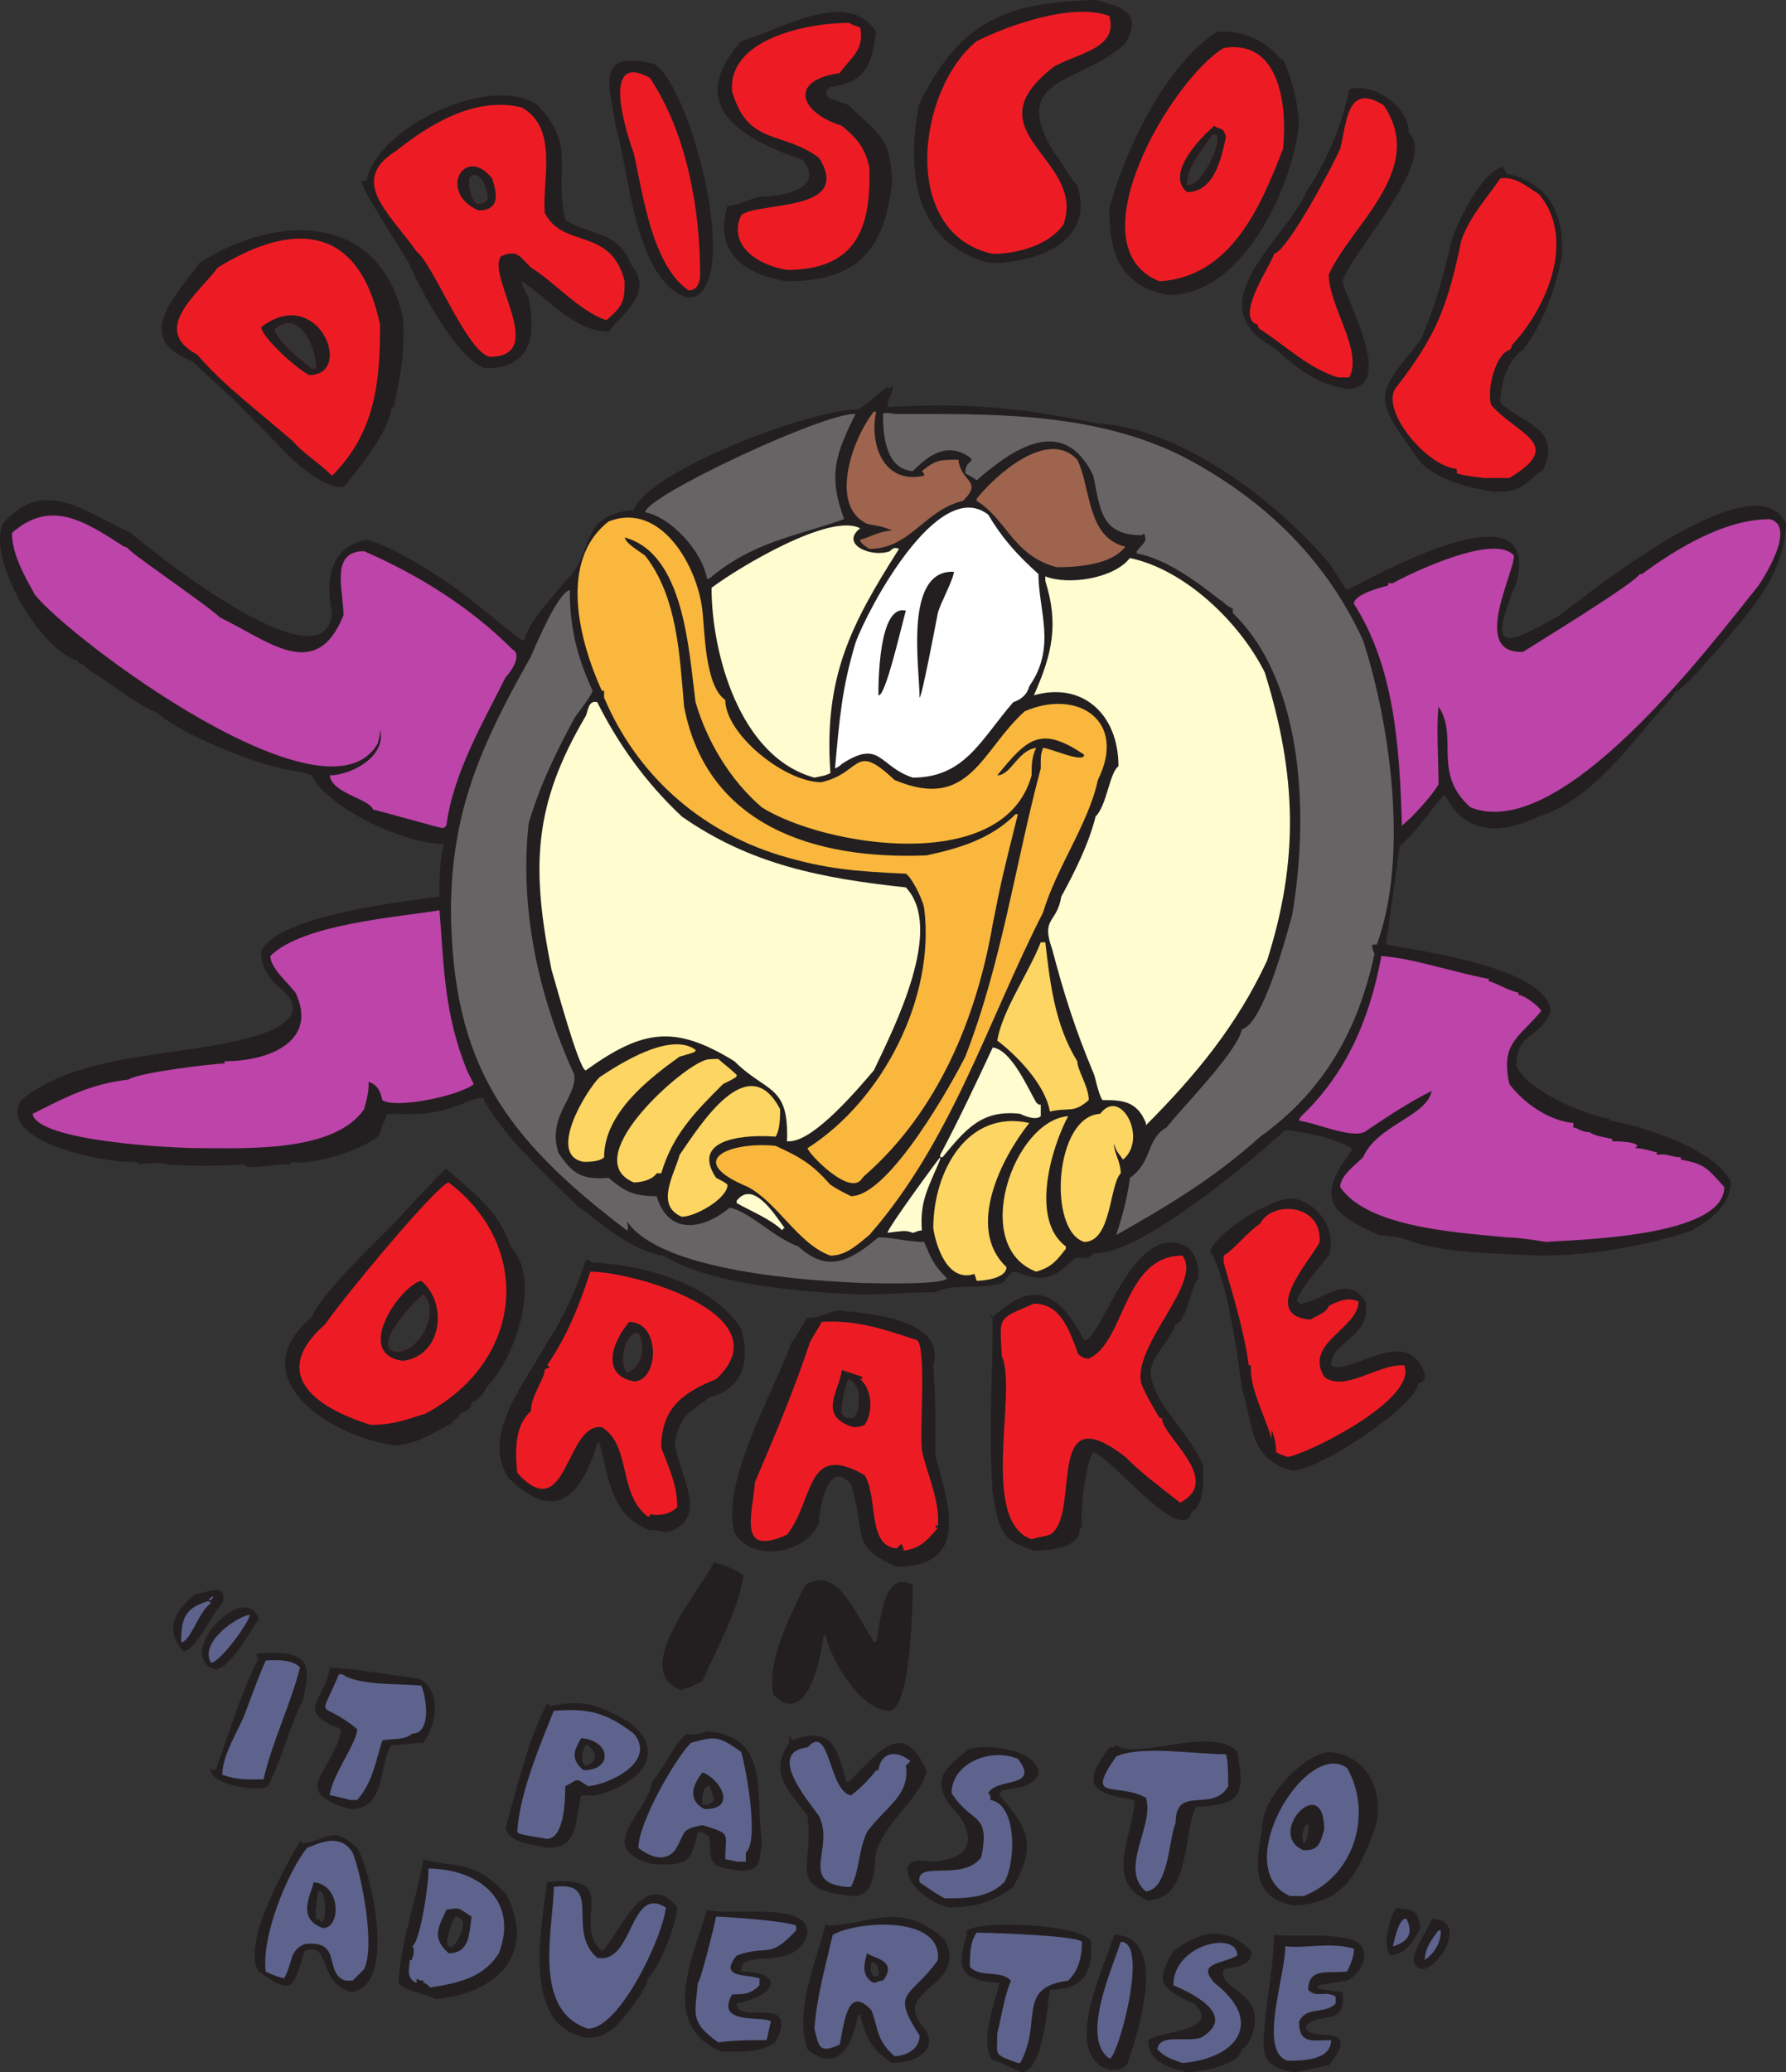 <svg xmlns="http://www.w3.org/2000/svg" width="585.936" height="679.5"><rect width="100%" height="100%" fill="#333333" stroke="none"/><path fill="#231f20" fill-rule="evenodd" d="M335.436 679.5c-1.5 0-9-4.5-9.75-3.75-4.5-6 .75-19.5 2.25-25.5-13.5-.75-14.25-5.25-10.5-16.5h-.75c1.5-4.5 39-3 41.25 3 .75 10.5-3 15.75-13.5 15.75-.75 5.25-2.25 26.25-9 27m54 0c-6.75-1.5-12.75-3.75-12.75-10.5 3.75-3 24.75-3 15-12-11.25-5.25-12.75-6.75-6.75-17.25 8.25-6 16.5-9 25.5 0 .75 5.25-6 5.25-9 6-2.25 7.5 15 6.75 9 22.5-.75 1.5-1.5 3-3 3.75-.75 5.25-13.5 7.5-18 7.5m34.5 0c-10.5-2.25-9.75-6-9-15.75s3-19.5 3-29.25c8.25.75 16.5-.75 25.5 1.5 6.75 2.25 4.5 10.5-1.5 13.5-10.5 1.5-15 2.25-1.5 3.75 1.5 12-8.25 6-12 11.25 0 6 19.5-2.25 7.5 12.75-4.5.75-9 2.25-12 2.25m-60-.75c-16.5-5.25-.75-35.25 1.5-44.25 18 0 8.25 31.5 4.5 42-1.5 2.25-3 2.25-6 2.25m-71.25-2.25c-6.75-4.5-8.25-7.5-10.5-15.75h-.75c-1.5 9.75-6.75 19.5-16.5 11.25-4.5-12.75 3-29.25 6-41.25l.75.75c15-.75 24-8.25 38.25 4.5 8.25 16.5-19.5 15.75-6 30 3.75 7.5-5.25 10.5-11.25 10.5m-6-28.5c1.5 0 1.5 0 1.5-.75 0-2.25-.75-3.75-2.25-3.75 0 .75-.75 3 .75 4.5"/><path fill="#5d638c" fill-rule="evenodd" d="M333.936 676.5c-8.25-3-6.75-2.25-6.75-9.75 1.5-6 2.25-12 4.5-17.25-3.75-3.75-9.75-.75-13.5-4.5 0-3.75 0-8.25 2.25-11.25 1.5 0 32.25.75 34.5 3 0 4.5-.75 9-4.5 12.75-17.25 2.25-8.25 13.5-15.75 27h-.75m54 0c-4.5-1.5-6-2.25-8.25-4.5.75-5.25 9-2.25 14.25-3.75 12.75-7.5-3.75-15-9-17.25 0-13.5 21-18 21-9.75-5.25 3-13.5 2.25-7.5 9 16.5 12.75 7.5 24.75-10.5 26.25m34.5-.75c-9.75-3-.75-27.75-.75-37.5 7.5.75 14.25-1.5 22.5.75 0 2.25-.75 4.5-2.25 7.5-6 .75-12.75-1.5-12.75 6 3 3 5.25 0 9 2.25V657c-3.75 3.75-9.75.75-12 6 0 7.5 4.5 6 10.5 6 0 6.75-9.75 6.75-14.25 6.75m-58.5-.75c-9.75-6.75 1.5-30.75 3.75-38.25 9.75 0-1.5 39.75-3.75 38.25m-70.5-.75c-6-5.25-5.25-9-7.5-15-8.25-9-9 5.25-10.5 11.25-6.75 3-6.75.75-8.25-5.25.75-10.5 3.75-21 6-30.75 7.5-4.5 36-6.75 34.5 8.25-9 12.75-15.75 9.75-6 24.75 0 4.5-4.5 6.75-8.25 6.75m-6.75-26.25c1.5 0 1.5 0 1.5-.75 0-2.25-.75-3.75-2.25-3.75 0 .75-.75 3 .75 4.5"/><path fill="#231f20" fill-rule="evenodd" d="M236.436 672.75c-20.25-9-9-30.75-4.5-46.5 7.5 2.25 33-3 33 7.5-3 13.5-22.5 4.5-21.75 12.75 13.5 0 12.75 7.5-1.5 10.5 0 7.5 21-3.75 12.75 12.75-6 3.75-12 3-18 3"/><path fill="#5d638c" fill-rule="evenodd" d="M235.686 669.75c-9.75-6.75-7.5-9.75-6.75-19.5.75 0 5.25-18 6-21.75 3 0 24 1.5 26.25 3v1.5c-9 9.75-9 4.5-19.5 8.25-6 7.5 3 6 7.5 7.5V651c-3 3-5.25 3-9 3-6 10.5 11.25 6.75 12.75 9-.75 2.25-.75 3.75-1.5 6-5.25 0-10.5 0-15.75.75"/><path fill="#231f20" fill-rule="evenodd" d="M192.936 668.25c-22.5-3-15-37.5-13.5-51 25.5-3 7.5 13.5 18 22.5 5.25-3.75 13.5-28.5 24.75-14.25 0 3.75-5.25 19.5-9.75 23.25 0 2.25-2.25 5.25-3.75 7.5-4.5 6-8.25 12-15.75 12"/><path fill="#5d638c" fill-rule="evenodd" d="M192.936 665.25c-18.75-6-11.25-33.75-11.25-46.5 16.5-2.25 3.75 14.25 14.25 23.25 12 2.25 10.5-24 22.5-16.5-.75 9-15 39.75-25.5 39.75"/><path fill="#231f20" fill-rule="evenodd" d="M142.686 655.5c-1.5-1.5-9.75-2.25-12-5.25.75-13.5 6-27.75 8.25-40.5 11.25 3 16.5 0 27 11.25 10.5 19.5-3 33-23.25 34.5m4.5-17.25h1.5c2.25-3 5.25-9 .75-9.75-.75.75-3.75 8.25-2.25 9.75m-32.25 15c-11.25-3.75-6-16.5-15-13.5-3.75 12-3.75 15-15 6.75-6-8.25 8.25-33.75 13.5-42.75.75 0 .75.75.75.75 9.75-1.5 9.75-6 18 1.5 4.5 7.5 13.5 45.75-2.25 47.25m-9.75-23.25c1.5 1.5 2.25-7.5 0-9.75h-.75c-.75 5.25-.75 5.25-.75 9 .75 0 1.5 0 1.5.75"/><path fill="#5d638c" fill-rule="evenodd" d="M141.186 651.75c-.75-.75-1.5-1.5-2.25-1.5v-.75c-.75 0-1.5 0-2.25-.75v1.5c-3.75-1.5-2.25-5.25-2.25-7.5h.75V642c.75-.75.75-3.75 0-3.75 3-1.5 6-24.75 5.25-25.5 15.75 0 30 9.75 23.25 27.75-5.25 8.25-13.5 9.75-22.5 11.25m6-13.5h1.5c2.25-3 5.25-9 .75-9.75-.75.75-3.75 8.25-2.25 9.75"/><path fill="#231f20" fill-rule="evenodd" d="M286.686 650.25c-4.5-2.25-3-6.75-2.25-9.75 1.5 1.5 10.5 2.25 5.25 9-.75 0-.75 0-3 .75m0-2.25c1.5 0 1.5 0 1.5-.75 0-2.25-.75-3.75-2.25-3.75 0 .75-.75 3 .75 4.5"/><path fill="#5d638c" fill-rule="evenodd" d="M113.436 649.5c-7.5-2.25-.75-13.5-13.5-12-5.25 2.25-3.75 6-6.75 11.25-3-.75-4.5-1.5-6-2.25-1.5-12 7.5-33 13.5-40.5 5.25-2.25 11.25-4.5 15 1.5 3 7.5 7.5 30.75 3.75 38.25l-3.75 3.75h-2.25m-8.25-19.5c1.5 1.5 2.25-7.5 0-9.75h-.75c-.75 5.25-.75 5.25-.75 9 .75 0 1.5 0 1.5.75"/><path fill="#231f20" fill-rule="evenodd" d="M466.686 645.75c-7.5-1.5 2.25-12.75 3-16.5 12 0 3 15.75-3 16.5"/><path fill="#5d638c" fill-rule="evenodd" d="M467.436 642.75c0-3.75 2.25-6.75 4.5-9.75h.75c0 4.5-2.25 7.5-5.25 9.75"/><path fill="#231f20" fill-rule="evenodd" d="M456.186 641.25c-3-3 0-14.25 2.25-15.75 2.25 1.5 6.75-1.5 7.5 6.75-2.25 4.5-4.5 8.25-9.75 9m-309-.75c-6-5.25-3-9-.75-14.25 4.5-.75 3.75-.75 8.25 2.25-.75 6-.75 12-7.5 12m0-2.25h1.5c2.25-3 5.25-9 .75-9.75-.75.75-3.75 8.25-2.25 9.75"/><path fill="#5d638c" fill-rule="evenodd" d="M456.936 638.25c.75-3 2.25-9.75 4.5-9 2.25 4.5.75 7.5-4.5 9"/><path fill="#231f20" fill-rule="evenodd" d="M105.936 632.25c-8.25-3-4.5-9.75-3-15 9 .75 9 15 3 15m-.75-2.25c1.5 1.5 2.25-7.5 0-9.75h-.75c-.75 5.25-.75 5.25-.75 9 .75 0 1.5 0 1.5.75m206.25-4.5c-12.75-3-20.25-18-6-15 15-.75 15-9.75 6-18.75-6-9-.75-12 6-18 6-2.25 24 0 23.25 8.25-3.75 5.25-7.5 3.75-12 5.25-.75.75-.75.75-.75 1.5 9.75 11.25 12 16.5 4.5 30-6.75 5.25-13.5 6.75-21 6.75m112.5-.75c-15-3-11.25-16.5-9.75-25.5l-.75-.75h.75c0-9 13.5-23.25 21.75-24 12.75.75 18.75 13.5 15 25.5-5.25 13.5-9.75 24.75-27 24.75m3.75-20.25c1.5-1.5 1.5-4.5 1.5-6h-.75c-.75 1.5-1.5 3-.75 6m-51 18.75c-15-6-4.5-22.5-4.5-33-15.75-2.25-16.5-6-8.25-17.25h1.5l.75-.75c6.75 5.25 31.5-6.75 39.75 2.25 2.25 13.5 2.25 17.25-13.5 18-4.5 8.25-1.5 30-15.75 30.75"/><path fill="#5d638c" fill-rule="evenodd" d="M309.936 622.5c-3-1.5-6-3.75-8.25-5.25-1.5-7.5 14.25 0 20.25-8.25 3-15-3-10.5-9.75-21 0-9.75 12.75-15 21.75-11.25 7.5 9.75-6.75 6-9.75 11.25.75.75.75.75.75 2.25 9 1.5 8.25 21 4.5 27-5.25 5.25-12.75 5.25-19.5 5.25"/><path fill="#231f20" fill-rule="evenodd" d="M279.936 621.75c-22.5-2.25-12.75-9-15-26.25-6.75-9-12.75-14.25-6-24v-2.25c.75.75.75.75.75 1.5 13.5-5.25 15 3 18 13.5h.75c9-8.25 17.25-21.75 25.5-3.75-1.5 9-13.5 16.5-16.5 27-.75 4.5 0 14.25-7.5 14.25"/><path fill="#5d638c" fill-rule="evenodd" d="M423.186 621.75c-20.25-9 5.25-51.75 18.75-42 8.25 14.25 3 35.25-14.25 42h-4.5m4.5-17.25c1.5-1.5 1.5-4.5 1.5-6h-.75c-.75 1.5-1.5 3-.75 6m-51.75 15.75c-9-7.5 3-21.75 0-30.75-9.75-5.25-20.25 1.5-9.75-13.5 8.25-3.75 25.5-.75 36-.75.75 1.5.75 8.25.75 10.5-5.25 9-17.25-.75-17.25 12-2.25 5.25-2.25 21.75-9.75 22.5m-98.25-1.5c-15.75-1.5-3.75-12.75-9-23.25-3.75-5.25-17.25-21-3.75-22.5 7.5-8.25 6.75 14.25 14.25 15.75 3-2.25 6-5.25 8.25-8.25h.75c.75-6 6-6.75 10.5-3l-1.5 1.5c1.5 9.75-6.75 13.5-12.75 21.75-3 6.75-2.25 12-5.25 18h-1.5"/><path fill="#231f20" fill-rule="evenodd" d="M243.186 613.5c-11.25-1.5-9.75-2.25-10.5-11.25-2.25-1.5-2.25-1.5-3.75-1.5-2.25 9.75-3 11.25-15 10.5-19.5-5.25-1.5-16.5 0-27 4.5-5.25 6-10.5 11.25-15.75 1.5.75 5.25 0 6.75-.75 21 1.5 15.75 21 18 36-.75 6 0 9.75-6.75 9.75m-12.75-21.75c2.25 0 2.25 0 3.75-1.5-.75-2.25-.75-3-1.5-4.5-.75 0-.75.75-1.5.75-.75 2.25-.75 2.25-.75 5.25"/><path fill="#5d638c" fill-rule="evenodd" d="M242.436 610.5c-1.5 0-3-.75-4.5-.75 0-9 2.25-8.25-7.5-11.25-7.5 1.5-5.25 2.25-9 8.25-3.75 4.5-9 1.5-12-.75 0-8.25 12-29.25 17.25-34.5 8.25-2.25 9-2.25 16.5 3 1.5 5.25 6 29.25 1.5 33v3h-2.25m-12-18.75c2.25 0 2.25 0 3.75-1.5-.75-2.25-.75-3-1.5-4.5-.75 0-.75.75-1.5.75-.75 2.25-.75 2.25-.75 5.25"/><path fill="#231f20" fill-rule="evenodd" d="M427.686 606.75c-12.75-5.25 6.75-26.25 6.75-6.75-1.5 5.25-2.25 6.75-6.75 6.75m0-2.25c1.5-1.5 1.5-4.5 1.5-6h-.75c-.75 1.5-1.5 3-.75 6m-248.25 1.5c-5.25-1.5-12.75-1.5-13.5-6.75 3.75-13.5 7.5-29.25 13.5-40.5.75 0 .75 0 .75.75 11.25-2.25 15.75-.75 26.25 5.25 13.5 10.5 2.25 21-11.25 24h-4.5c-2.25 9-.75 17.25-11.25 17.25m12.75-27c4.5-1.5 3-4.5.75-6.75h-.75c-.75 1.5-2.25 5.25 0 6.75"/><path fill="#5d638c" fill-rule="evenodd" d="M179.436 603c-9-1.5-9-1.5-9.75-2.25.75-12.75 7.5-28.5 12-39.75 10.5-.75 16.5 0 26.25 7.5 7.5 9-7.5 16.5-15 17.25-4.5-3-3-2.25-7.5 0 0 3 0 17.25-6 17.25m12.75-24c4.5-1.5 3-4.5.75-6.75h-.75c-.75 1.5-2.25 5.25 0 6.75"/><path fill="#231f20" fill-rule="evenodd" d="M231.186 593.25c-6-3-3.75-8.25-.75-12 5.25 1.5 12 12 .75 12m-.75-1.5c2.25 0 2.25 0 3.75-1.5-.75-2.25-.75-3-1.5-4.5-.75 0-.75.75-1.5.75-.75 2.25-.75 2.25-.75 5.25m-115.5 1.5c-21-6-5.25-12-3-26.25-15.75-6-5.25-9-3.75-20.25 9.75.75 18.75 2.25 29.25 3.75 7.5 3.75 6 14.25 1.5 21-3 0-6.75.75-10.5.75-4.5 6.75-1.5 21-13.5 21"/><path fill="#5d638c" fill-rule="evenodd" d="M114.936 590.25c-6-1.5-6-1.5-6.75-1.5.75-6.75 9-17.25 9-21.75-12.75-10.5-12.75-1.5-6-18 .75 0 1.5 0 2.25.75 6.75 3 16.5 2.25 24.75 3 1.5 3 3.75 15.75-3 15.75-2.25 2.25-6.75 1.5-9.75 2.25-2.25 6.75-3 13.5-8.25 19.5h-2.25"/><path fill="#231f20" fill-rule="evenodd" d="M84.186 586.5c-3 0-15.75-1.5-15-6.75.75.75.75.75 1.5.75 4.5-12 8.25-25.5 14.25-36.75-.75 0-.75-.75-.75-1.5 18-1.5 18 3.75 15 15.75-4.5 9-6.75 18.75-11.25 27.75-1.5.75-2.25.75-3.75.75"/><path fill="#5d638c" fill-rule="evenodd" d="M81.186 583.5c-3 0-6-.75-8.25-1.5 0-6.75 5.25-14.25 7.5-20.25 4.5-12 4.5-12 6.75-17.25 2.25 0 8.25-.75 11.25 2.25-3 12-9 24-12 36.75h-5.25"/><path fill="#231f20" fill-rule="evenodd" d="M191.436 580.5c-4.5-3.75-3-6.75-.75-10.5 9.75.75 10.5 10.5.75 10.5m.75-1.5c4.5-1.5 3-4.5.75-6.75h-.75c-.75 1.5-2.25 5.25 0 6.75m99-18c-9.75-.75-19.5-18.75-20.25-24.75h-.75c-.75 6.75-5.25 30.75-16.5 19.5-2.25-11.25 6-27 10.5-36 10.5-6.75 16.5 9.75 21.75 17.25 0 0 0 .75.75 1.5h.75c1.5-6.75 2.25-24 12-18.75 0 7.5-.75 42.75-8.25 41.25m-67.5-6.75c-18-6 7.5-34.5 10.5-42 2.25.75 7.5 2.25 9.75 4.5-2.25 12.75-8.25 22.5-13.5 34.5l-4.5 2.25c-.75 0-1.5 0-2.25.75m-153-6.75c-14.25-4.5 9.75-30 14.25-16.5-3 3.75-9 15.75-14.25 16.5"/><path fill="#5d638c" fill-rule="evenodd" d="M69.186 545.25c-3.75-6.75 8.25-15 12.75-15.75 0 2.25-9.75 15.75-12.75 15.75"/><path fill="#231f20" fill-rule="evenodd" d="M60.186 541.5c-6.75-7.5-2.25-13.5 3.75-18.75 3 0 11.25-4.5 9 3-3.75 3.75-8.25 15-12.75 15.75"/><path fill="#5d638c" fill-rule="evenodd" d="M59.436 538.5c0-8.25 1.5-11.25 9-13.5l.75.75c-3.75 2.25-6.75 12.75-9.75 12.75m9.75-13.5-.75-.75c.75 0 .75-.75 1.5-.75 0 .75-.75.75-.75 1.5"/><path fill="#231f20" fill-rule="evenodd" d="M294.186 513.75c-15.75-6.75-9.75-10.5-15-27-7.5-9-10.5 8.25-10.5 12.75-4.5 10.5-22.5 12.75-27.75 3-4.5-16.5 12.75-45.75 18.75-62.25 1.5-1.5 4.5-7.5 5.25-8.25 1.5.75 6.75-1.5 9.75-2.25 8.25.75 36 2.25 31.5 18 .75 9.75.75 19.5.75 30 4.5 15.75 11.25 36-12.75 36m-16.5-48.75h2.25c3-3.75 2.25-11.25-1.5-12.75-1.5 3.75-2.25 6.75-2.25 11.25l1.5 1.5m61.5 43.5c-11.25-3.75-11.25-6.75-13.5-18.75-1.5-19.5 0-38.25 0-57.75-.75 0-.75 0-.75-.75.75 0 .75.75.75.75 13.5-12.75 21.75-8.25 30 7.5 6 0 15.75-39.75 33.75-30.75 3 3 3.75 5.25 3.75 10.5-2.25 1.5-3.75 14.25-7.5 15-2.25 6-6.75 9-8.25 15 0 10.5 13.5 21 17.25 31.5 0 3.75.75 12.75-3.75 15-3 12-27-18.75-32.25-19.5-2.25 2.25-4.5 18.75-3.75 24.75h-.75c.75 6.75-10.5 7.5-15 7.5"/><path fill="#ed1c24" fill-rule="evenodd" d="M296.436 508.5c0-1.5-.75-2.25-.75-2.25l-1.5 1.5c-9.75-.75-6-16.5-10.5-24-19.5-11.25-16.5 8.25-25.5 19.5-16.5 7.5-11.25-6.75-10.5-17.25 6.75-15.75 12.75-30 18-45.75 1.5-3 3.75-6 3.75-6.75 11.25-.75 20.25 2.25 31.5 6 3 3 .75 27.75 1.5 36 1.5 7.5 6 16.5 5.25 24.75h-.75c0 .75 0 .75.75.75-3.75 4.5-6 6.75-11.25 7.5m-18.75-43.5h2.25c3-3.75 2.25-11.25-1.5-12.75-1.5 3.75-2.25 6.75-2.25 11.25l1.5 1.5m60.75 39.75c-17.25-6-4.5-48.75-9.75-60-.75-13.5-1.5-12 10.5-17.25 8.25 0 11.25 7.5 14.25 15.75 0 .75 1.5 2.25 3.75 2.25 12-5.25 11.25-33.75 30.75-33.75 6.75 9-16.5 29.25-13.5 42 1.5 3.75 3.75 7.5 6 11.25h.75c0 6 20.25 20.25 6 27.75-6.75-5.25-12.75-9.75-18-15-27-21-14.25 19.5-24.75 25.5-2.25.75-3.75.75-6 1.5"/><path fill="#231f20" fill-rule="evenodd" d="M218.436 502.5c-2.25-.75-3.75-.75-5.25-.75-12.75-4.5-13.5-17.25-16.5-28.5h-.75c-5.25 18-14.25 26.25-29.25 11.25-9-14.25 6-31.5 12.75-44.25 5.25-7.5 10.5-19.5 12.75-27h.75c.75 0 .75.75 1.5.75 16.5.75 39 6.75 48.75 21.75 3 10.5.75 19.5-10.5 22.5-6.75 5.25-9 5.25-11.25 14.25 0 9 12.75 26.25-3 30m-12.75-52.5c5.25-1.5 6-9 3.75-12.75-3.75-.75-6.75 8.25-3.75 12.75"/><path fill="#ed1c24" fill-rule="evenodd" d="M212.436 497.25c-9.75-7.5-5.25-23.25-15-29.25-12-1.5-11.25 33-27.75 15-.75-7.5-.75-15.75 4.5-20.25 0-5.25 4.5-10.5 4.5-13.5.75-.75 1.5-.75 1.5-.75s0-.75-.75-.75c6.75-9.75 10.5-19.5 14.25-30.75 14.25 0 63.75 14.25 41.25 35.25-11.25 4.5-18 9.75-18 22.5 2.25 6 5.25 12 5.25 19.5-2.25 2.25-6 3-9 2.25v.75h-.75m-6.75-47.25c5.25-1.5 6-9 3.75-12.75-3.75-.75-6.75 8.25-3.75 12.75"/><path fill="#231f20" fill-rule="evenodd" d="M423.936 482.25c-14.25-3.75-12.75-15-16.5-27-1.5-12-5.25-37.5-10.5-45 2.25-6 19.5-17.25 27-17.25 7.5.75 15 9.75 12 18.75-3 3.75-9.75 11.25-10.5 15 .75 0 .75 0 .75.75 6.75 0 15.75-10.5 21.75-.75 2.25 12-11.25 12.75-11.25 21 6 3.75 25.5-14.25 30.75 3 0 1.5 0 2.25-2.25 3 0 6.75-32.25 28.5-41.25 28.5"/><path fill="#ed1c24" fill-rule="evenodd" d="M422.436 477.75c-2.25-.75-2.25-.75-3.75-1.5 0-3-.75-5.25-1.5-7.5v3c-2.25-7.5-7.5-17.25-6.75-24h-.75c-1.5-11.25-5.25-23.25-8.25-33.75v-2.25c3.75-2.25 7.5-7.5 12-10.5 3.75-7.5 20.25-6.75 19.5 6-2.25 5.25-20.25 24-3 25.5 2.25-1.5 5.25-2.25 6-4.5 3-1.5 6-3 9.75-1.5 0 9-18 13.5-11.25 24.75 6.75 5.25 18-4.5 26.25-3.75 4.5 11.25-32.25 29.25-38.25 30"/><path fill="#231f20" fill-rule="evenodd" d="M129.936 474c-20.25-2.25-51.75-21.75-27.75-42 3-7.5 19.5-23.25 26.25-30 .75-.75 17.25-18.75 18-18.75 8.25 7.5 17.25 13.5 21 25.5 10.5 10.5 1.5 36.75-7.5 45.75-.75 1.5-3 5.25-5.25 5.25 0 2.25-1.5 3-3.75 3.75 0 .75-1.5 2.25-2.25 2.25v.75c-7.5 3.75-11.25 6.75-18.75 7.5m0-30.75c8.25 0 14.25-13.5 9-18.75-.75 0-18 17.25-9 18.75m150 24.75c-12-3.75-4.5-12-3.75-18.75l6.75 2.25s0 .75-.75.75c3.75 3 4.5 10.5 1.5 15-1.5.75-3 .75-3.75.75m-2.25-3h2.25c3-3.75 2.25-11.25-1.5-12.75-1.5 3.75-2.25 6.75-2.25 11.25l1.5 1.5"/><path fill="#ed1c24" fill-rule="evenodd" d="M121.686 467.25c-19.5-6-33-17.25-15-33 6.75-9.75 36.75-45.75 40.5-46.5 27.75 21 24.75 58.5-7.5 75.75-6.75 2.25-11.25 3.75-18 3.75m8.25-24c8.25 0 14.25-13.5 9-18.75-.75 0-18 17.25-9 18.75"/><path fill="#231f20" fill-rule="evenodd" d="M207.936 453c-11.25-2.25-6.75-13.5-1.5-19.5 10.5 0 9.75 19.5 1.5 19.5m-2.25-3c5.25-1.5 6-9 3.75-12.75-3.75-.75-6.75 8.25-3.75 12.75m-73.5-3.75c-16.5-2.25-.75-24.75 6-26.25 9 7.5 6.75 24.75-6 26.25m-2.25-3c8.25 0 14.25-13.5 9-18.75-.75 0-18 17.25-9 18.75m153-18.75c-18.75-.75-49.5-3-65.25-12.75-10.5-1.5-20.25-10.5-28.5-16.5-9.75-9.75-24.75-23.25-30.75-35.25-3 0-6.75 2.25-9.75 3-8.25 3-14.25 2.25-21.75 2.25-.75 3-1.5 3-2.25 6.75-5.25 5.25-23.25 10.5-29.25 9v.75c-5.25 0-11.25 1.5-15 .75v-.75c-9 .75-18 .75-26.25 0h.75c-3-.75-8.25 0-9.75 0 0 0 0-.75-.75-.75-7.5.75-45.75-6-37.5-20.25 17.25-14.25 45.75-14.25 67.5-18.75 7.5-1.5 32.25-6.75 16.5-18.75-3.75-3.75-5.25-6.75-5.25-11.25 5.25-12 48-16.5 58.5-18 0-6 0-12 1.5-17.25-13.5 0-38.25-12-43.5-22.5-3.75-1.5-6.75-1.5-9.75-2.25-10.5-2.25-33-11.25-40.5-18-8.25-3.75-13.5-8.25-20.25-12.75-3-1.5-3.75-3-5.25-3.75-.75 0-.75 0-.75-.75-12-3-30-33-24.75-45 13.5-15.75 27-3.75 42 3 2.25 2.25 63.75 52.5 66 26.25-2.25-10.5-.75-21.75 11.25-24 9 2.25 20.25 9.75 29.25 15.75 12 9 21.75 18 22.5 17.25 2.25-7.5 9-13.5 13.5-19.5 9.75-8.25 3.75-21.75 22.5-23.25 4.5-12.75 57.75-33 73.5-33 3-1.5 6.75-5.25 9.75-7.5l.75.75c.75-.75.75-1.5.75-1.5.75 2.25-1.5 4.5-1.5 7.5 24-1.5 43.5 0 68.25 5.25 27.75 1.5 58.5 24.75 76.5 45.75 4.5 6.75 5.25 8.25 6 9 7.5-3.75 64.5-36 55.5-2.25-9 21.75-5.25 21.75 14.25 10.5 9-6.75 64.5-51.75 74.25-30-.75 17.25-11.25 27.75-21.75 40.5-3 3-10.5 12.75-15 15v.75c-12.75 13.5-25.5 33.75-44.25 39.75-12.75 6-24 6-30.75-6.75h-.75c-4.5 5.25-9 12-14.25 16.5-2.25 16.5-3 21.75-4.5 32.25 12 2.25 52.5 7.5 54 21.75-3 9-11.25 6.75-11.25 18 3.75 8.25 21.75 15.75 30 17.25.75 0 .75.75.75.75 10.5 1.5 35.25 9.75 39.75 20.25-.75 8.25-6.75 12-12.75 15.75-15.75 5.25-33.75 8.25-50.25 8.25-13.5-.75-32.25-.75-43.5-5.25-1.5-.75-9-1.5-9-1.5-17.25-7.5-20.25-12.75-9-27.75v-.75c-6.75-3.75-15.75-5.25-21.75-6-9 8.25-47.25 41.25-63 40.5-1.5 2.25-4.5 1.5-6 1.5-6.75 6.75-10.5 8.25-19.5 4.5-2.25 0-3 3-4.5 3.75-7.5 2.25-16.5 0-21.75 3-8.25 0-16.5.75-24 .75"/><path fill="#676465" fill-rule="evenodd" d="M283.686 420.75c-18.75-.75-66.75-3.75-78-20.25 0 .75.75 2.25 0 3-40.5-30.75-57-54.75-57.75-104.25 0-33 9.75-54.75 26.25-84 2.25-5.25 9-21 12.75-21.75 0 12 2.25 21.75 7.5 33-.75 2.25-4.5 6.75-6 9-6 11.25-11.25 21.75-15 34.5-3 27.75 3 56.25 15 82.5.75 7.5-9 13.5-5.25 25.5 4.5 6.75 7.5 9 16.5 8.25 5.25 4.5 8.25 6 15.75 6 3.75 12.75 15 11.25 24 3.75 6.75 1.5 14.25 9.75 22.5 12.75 9.75 9 17.25 4.5 26.25-3 4.5 0 9.75 1.5 15 1.5 2.25 5.25 3 7.5 7.5 12-2.25 2.25-24 1.5-27 1.5"/><path fill="#fdd562" fill-rule="evenodd" d="m320.436 420-.75-2.25c-9 3-12.75-9.75-13.5-15 0-18.75 11.25-39 31.5-34.5-9 11.25-21 34.5-7.5 47.25 0 3.75-7.5 4.5-9.75 4.5"/><path fill="#fdd562" fill-rule="evenodd" d="M339.936 417c-21.75-8.25-7.5-49.5 10.5-51-5.25 9.75-12.75 33.75-.75 42.75v.75c-3 3.75-4.5 6-9.75 7.5"/><path fill="#fab73d" fill-rule="evenodd" d="M272.436 411.75c-10.5-3.75-17.25-17.25-27-22.5-21.75-9-5.25-15 9-13.5 8.25 3.75 12 6 18 12.75 2.25 1.5 3.75 2.25 6.75 3.75 12.75 0 33.75-38.25 37.5-45.75 12-30.75 16.5-63.75 24.75-94.5 0-4.5 0-4.5.75-6.75 2.25 0 13.5 5.25 13.5 2.25-14.25-9.75-18.75-5.25-28.5 6.75 4.5 0 6.75-8.25 12.75-9-1.5 3-1.5 6-1.5 9-9 33-68.25 23.25-88.5 10.5-10.5-9-18-21.75-21.75-34.5-2.25-17.25-3.75-48.75-23.25-54 .75 2.25 3.75 3.75 6.75 6 10.5 13.5 11.25 32.25 12.75 49.5 7.5 39 42.75 50.25 79.5 48.75 10.5-2.25 21-5.25 29.25-13.5h.75c-5.25 21-5.25 21-8.25 36-5.25 30.75-18 61.5-42 82.5l-.75.75c-3.75 6.75-18-8.25-18-9.75 24.75-15.75 42-49.5 38.25-78.75-.75-3.75-4.5-10.5-6-11.25-16.5-.75-26.25-1.5-41.25-6-27-8.25-47.25-27-57.75-51.75v-2.25h-.75c-7.5-16.5-14.25-42.75 2.25-55.5 17.25-6.75 29.25 15 30.75 29.25.75 6 .75 24.75 7.5 29.25 0 11.25 19.5 27 31.5 27 13.5-3 10.5-13.5 24-.75 24.75 10.5 28.5-9.75 42.75-22.5 17.25-7.5 33.75 3 24 22.5-3 14.25-13.5 28.5-18 43.5-18 35.25-30 75-57 105.75-3.75 3-7.5 6.75-12.75 6.75"/><path fill="#fdd562" fill-rule="evenodd" d="M355.686 407.25c-12-3.75-9.75-41.25 5.25-42 6.75-9 15.75 8.25 7.5 15-2.25-3-2.25-3-3-5.25 0 3 2.25 6 2.25 9.75-3.75 3.75-3 22.5-12 22.5"/><path fill="#bd44a9" fill-rule="evenodd" d="M507.186 407.25c-4.5-.75-9.75-1.5-13.5-1.5h.75c-15-1.5-45.75-3-54.75-16.5 0-3.75 5.25-7.5 7.5-9.75 4.5-10.5 21-13.5 22.5-21.75-7.5 3.75-14.25 8.25-21 12.75-3.75 3.75-16.5-2.25-22.5-3 0 0 0-.75.75-1.5 15-14.25 22.5-32.25 26.25-52.5 10.5.75 23.25 5.25 35.25 7.5v.75c3 .75 6 3 9.75 3.75v.75c1.5 0 6 3 7.5 5.25-7.5 9-13.5 10.5-10.5 24 4.5 6 12.75 12 21 12.75v1.5c1.5 0 2.25 1.5 5.25 1.5 2.25 1.5 4.5 1.5 7.5 2.25v.75c.75 0 7.5 0 8.25 1.5l-.75.75c2.25 0 4.5.75 7.5 1.5-.75 0-.75 0 0 .75 2.25-.75 4.5.75 7.5.75v.75c7.5 1.5 8.25 2.25 14.25 9 0 16.5-48.75 17.25-58.5 18"/><path fill="#676465" fill-rule="evenodd" d="M366.186 405c2.25-6.75 3.75-12.75 4.5-18.75 7.5-5.25 5.25-12.75 12-16.5 5.25-6.75 23.25-24.75 24.75-32.25 6.75-1.5 14.25-29.25 16.5-37.5 5.25-30.75 4.5-75.75-19.5-99v-1.5c-2.25-.75-3-2.25-4.5-3-7.5-6-18-13.5-27-15v-.75c2.25-3 3.75-3 2.25-6 0 0 0 .75-.75.75-13.5 0-13.5-9-15.75-19.5-9.75-20.25-26.25-9-38.25 1.5 0 0-.75-.75-3.75-2.25 0-1.5 0-1.5.75-3l.75-.75c.75-.75.75-.75 0-1.5-7.5-5.25-13.5-.75-18.75 4.5-9-.75-9.75-12-9.75-18.75.75-.75 3 0 4.5 0 30.75 0 63.75-.75 93 13.5 26.25 13.5 47.25 33 60 60.75 9 27.75 15 71.25 4.5 99.75h-1.5c0 .75 0 1.5.75 3-5.25 24.75-16.5 45-37.5 60-15 13.5-30 22.5-47.25 32.25"/><path fill="#fffdcf" fill-rule="evenodd" d="M299.436 404.25c-2.25-.75-2.25-.75-8.25 0 0-1.5 16.5-24 17.25-24.75v.75c-3.75 9-6.75 13.5-6 23.25-1.5 0-2.25.75-3 .75m-42.75-.75c-3.75-3.75-11.25-6.75-15-9v-.75c5.25-6.75 12 3.75 15.75 9-.75 0-.75.75-.75.75"/><path fill="#fdd562" fill-rule="evenodd" d="M223.686 399c-9-3.75-2.25-14.25-.75-20.25 6.75-9.75 22.5-35.25 33-15 0 2.25 0 6.75-1.5 9-8.25-.75-28.5 0-19.5 13.5 1.5.75 3 1.5 3.75 2.25 0 4.5-10.5 10.5-15 10.5"/><path fill="#fdd562" fill-rule="evenodd" d="M207.936 387.75c-18-7.5 13.5-36 22.5-39.75 1.5-.75 3-.75 5.25-.75 1.5 1.5 3.75 3 6 5.25 0 .75 0 .75-4.5 3-9 9-16.5 16.5-20.25 29.25h-1.5c-1.5 2.25-5.25 3-7.5 3"/><path fill="#fdd562" fill-rule="evenodd" d="M191.436 381c-12-2.25.75-23.25 5.25-27.75 6.75-4.5 23.25-15 31.5-9 0 .75 0 .75-5.25 2.25-10.5 7.5-24.75 18.75-24.75 33-1.5 1.5-5.25 1.5-6.75 1.5"/><path fill="#fffdcf" fill-rule="evenodd" d="M309.186 379.5c-.75 0-.75 0-.75-.75 6-11.25 12-24 17.25-35.25 6 .75 11.25 12.75 14.25 18 .75.75.75.75 1.5.75V366c-1.5 1.5-5.25 0-6.75-.75-12.75-1.5-18 5.25-25.5 14.25"/><path fill="#bd44a9" fill-rule="evenodd" d="M65.436 376.5c-9 0-53.25-2.25-54.75-11.25 10.5-5.25 18.75-9.75 31.5-11.25 3-2.25 27.75-5.25 31.5-5.25V348c15 0 30.75-6.75 23.25-22.5-3-3.75-8.25-8.25-8.25-12 10.5-10.5 42-12.75 55.5-15 1.5 18.75 1.5 33.75 9 52.5l2.25 4.5c-4.5 3.75-25.5 8.25-30 5.25-.75-3.75-2.25-5.25-4.5-6 0 2.25 0 3.75-1.5 9-9.75 14.25-39 12.75-54 12.75"/><path fill="#fffdcf" fill-rule="evenodd" d="M258.936 374.25h-.75c.75-18.75-6.75-15.75-17.25-26.25-19.5-12-30-10.5-48.75 3-2.25 0-10.5-30.75-11.25-33-6.75-33.75-6-54 11.25-83.25.75-1.5.75-5.25 3.75-4.5 6.75 13.5 15.75 26.25 27.75 37.5 22.5 15.75 45.75 20.25 73.5 23.25 12.75 13.5-3.75 45.75-10.5 60-4.5 5.25-19.5 23.25-27.75 23.25m117-6c-3-7.5-8.25-7.5-14.25-7.5-1.5-2.25-2.25-7.5-3-9-6-14.25-9.75-26.25-13.5-40.5-3.75-10.5 1.5-8.25 3-17.25 4.5-8.25 9-17.25 11.25-26.25 3.75-3.75 4.5-14.25 7.5-16.5 0-17.25-12-27.75-27.75-23.25 6-13.5 8.25-23.25 3.75-37.5V189c7.5 3 22.5.75 27.75-6 18 3.75 36 21 44.25 37.5 10.5 33.75 11.25 61.5.75 94.5-9.75 21-23.25 37.5-39.75 54v-.75"/><path fill="#fdd562" fill-rule="evenodd" d="M344.436 364.5c-1.5-9-11.25-18.75-17.25-23.25 1.5-9.75 10.5-22.5 14.25-32.25h1.5c1.5 12.75 3 27 10.5 39 0 3 3.75 8.25 3.75 12.75-5.25 4.5-6 2.25-12.75 3.75"/><path fill="#bd44a9" fill-rule="evenodd" d="M144.936 271.5c-.75 0-21.75-6-22.5-6-1.5-3.75-13.5-5.25-14.25-11.25 6.75 0 18.75-6 16.5-15 0 1.5 0 1.5-.75 4.5-16.5 29.25-101.25-34.5-112.5-48.75-3.75-6.75-7.5-13.5-7.5-20.25 12.75-11.25 24-3.75 36.75 4.5 0 0 .75 0 1.5.75.75 1.5 26.25 18.75 30 22.5 15.75 7.5 31.5 21.75 40.5-.75 0-8.25-4.5-21 6.75-21 17.25 7.5 34.5 18 48.75 32.25 3 1.5 0 6.75-2.25 9-7.5 15-17.25 31.5-19.5 48.75-.75.75-.75.75-1.5.75m315-.75c-.75-24.75-2.25-51.75-15.75-72.75 0-3 8.25-5.25 11.25-6v-.75h1.5c6.75-3.75 33.75-16.5 39.75-9 0 6-14.25 32.25 3 31.5 2.25-1.5 36.75-22.5 38.25-25.5h.75c11.25-8.25 27-18 42-18 8.25 2.25-.75 17.25-3.75 21.75-15.75 19.5-64.5 84.75-94.5 72.75-12.75-11.25-3.75-23.25-10.5-33-.75 7.5 0 16.5 0 25.5-2.25 3.75-8.25 10.5-12 13.5"/><path fill="#fffdcf" fill-rule="evenodd" d="M267.186 255c-24.75-6.75-33.75-41.25-33.75-62.25 9-6.75 39-24.75 48.75-19.5-6.75 5.25 3.75 9.75 9.75 7.5.75-.75 1.5-1.5 3-.75-15.75 24.75-24.75 42-22.5 73.5-1.5.75-1.5.75-5.25 1.5"/><path fill="#fff" fill-rule="evenodd" d="M299.436 255c-11.25-3.75-10.5-12.75-23.25-4.5-.75.75-.75.75-2.25 1.5 1.5-16.5 2.25-26.25 6.75-41.25 3.75-10.5 27-54.75 43.5-42 4.5 7.5 9 12.75 16.5 19.5 0 12 6 24-3 36.75-.75 3-3 4.5-5.25 5.25-10.5 12-15.75 24.75-33 24.75"/><path fill="#231f20" fill-rule="evenodd" d="M301.686 228.75c0-9.75-5.25-42 11.25-41.25 0 2.25-4.5 10.5-5.25 13.5-.75 3.75-5.25 27.75-6 27.75m-13.5-.75c0-3.75 0-30 9-27.75-1.5 5.25-6.75 28.5-9 27.75"/><path fill="#676465" fill-rule="evenodd" d="M231.936 189.75c-1.5-9-12-20.25-20.25-21.75 0-5.25 59.25-33 69-32.25-6.75 13.5-9 20.25-3.75 34.5-17.25 6-30 7.5-44.25 19.5h-.75"/><path fill="#9e644e" fill-rule="evenodd" d="M346.686 186c-14.25-3.75-16.5-15.75-26.25-21.75v-.75c6-7.5 23.25-23.25 33-12.75 4.5 9 3 25.5 15.75 28.5-4.5 6-15.75 6.75-22.5 6.75m-61.5-6c-2.25-1.5-3-2.25-3-3 3-.75 6.75-3 10.5-3-3-1.5-5.25-1.5-8.25-2.25-12.75-6-4.5-28.5 2.25-36.75h.75c-2.25 10.5 2.25 24 15.75 21 0-.75 0-.75-.75-1.5 4.5-3.75 6-3.75 12-3.75.75 7.5 8.25 6.75 1.5 13.5-12.75 3-17.25 15.75-30.75 15.75"/><path fill="#231f20" fill-rule="evenodd" d="M489.936 161.25c-9-1.5-18-3.75-24-9.75-15-21-15.75-21 0-39.75 5.25-12 7.5-21 10.5-33.75 2.25-6 9.75-21.75 16.5-23.25.75.75.75 1.5 1.5 2.25 13.5 3 18.75 12.75 18 27-2.25 11.25-6 21.75-12.75 30.75-5.25 3-7.5 12-7.5 17.25 6.75 6.75 20.25 8.25 14.25 21.75-7.5 6-7.5 7.5-16.5 7.5m-378.75-1.5c-11.25-2.25-20.25-15-27.75-21.75-6.75-7.5-13.5-12.75-20.25-19.5-20.25-7.5-5.25-21.75 2.25-32.25 25.5-16.5 59.25-16.5 66.75 18 .75 10.5-.75 18.75-3 29.25h-.75c0 6.75-11.25 21-15.75 26.25h-1.5m-9-39h1.5c0-7.5-6-19.5-13.5-12.75.75 3.75 8.25 9.75 12 12.75"/><path fill="#ed1c24" fill-rule="evenodd" d="M486.936 156.75c-6-.75-6-.75-9-1.5v-1.5c-9.75-.75-24.75-18.75-20.25-26.25 13.5-17.25 17.25-27 21.75-48.75 3-8.25 8.25-13.5 12.75-20.25 4.5-.75 8.25 2.25 12.75 5.25 12 14.25 3 36.75-9 49.5 0 .75 0 .75-.75 1.5-4.5 1.5-7.5 12.75-6 18 8.25 9.75 24.75 12.75 6 24h-8.25m-378-.75c-4.5-4.5-9.75-7.5-12.75-11.25-11.25-9.75-23.25-18.75-31.5-28.5-15.75-8.25.75-20.25 6.75-28.5 25.5-15.75 46.5-13.5 53.25 18.75 0 18.75-1.5 35.25-15.75 49.5m-6.75-35.25h1.5c0-7.5-6-19.5-13.5-12.75.75 3.75 8.25 9.75 12 12.75"/><path fill="#231f20" fill-rule="evenodd" d="M441.936 127.5c-10.5-1.5-17.25-7.5-24-13.5-26.25-14.25 4.5-36 10.5-51 6.75-9.75 12-22.5 14.25-33.75 7.5-2.25 19.5 5.25 19.5 14.25 9.75 9-18.75 39-21.75 48.75.75 5.25 18 35.25 1.5 35.25"/><path fill="#ed1c24" fill-rule="evenodd" d="M438.936 123.75c-9.75-3-17.25-10.5-25.5-15.75-.75-.75-.75-.75-.75-1.5-8.25-2.25 5.25-21 5.25-23.25 4.5-.75 20.25-30.75 21.75-34.5 2.25-9 2.25-21.75 14.25-14.25 14.25 21-10.5 39-18 55.5 0 10.5 11.25 24.75 6.75 33.75h-3.75"/><path fill="#231f20" fill-rule="evenodd" d="M101.436 123c-4.5-2.25-15.75-12.75-15.75-15.75C104.436 93 116.436 123 101.436 123m.75-2.25h1.5c0-7.5-6-19.5-13.5-12.75.75 3.75 8.25 9.75 12 12.75m57 0c-9.75-3-22.5-28.5-24.75-33.75-.75-2.25-16.5-25.5-15.75-27.75h1.5c3.75-18 41.25-35.25 56.25-24.75 12.75 13.5 5.25 20.25 9 37.5 6.75 5.25 17.25 3 21.75 15 7.5 9-3 15.75-7.5 21.75-11.25 0-20.25-11.25-28.5-16.5 0 1.5 1.5 3.75 2.25 5.25 2.25 12 1.5 23.25-14.25 23.25m-3-54c1.5 0 3 0 3.75-1.5 0-3.75-3-10.5-6-6.75 0 2.25 0 5.25 2.25 8.25"/><path fill="#ed1c24" fill-rule="evenodd" d="M160.686 117c-7.5-1.5-18.75-30.75-24-34.5-9-12.75-22.5-23.25-6.75-33 11.25-9 26.25-18 41.25-14.25 12 6.75 6.75 23.25 7.5 34.5 6 12 21.75 4.5 26.25 22.5 0 6.75-.75 8.25-6 12.75-9-3-17.25-12.75-24.75-17.25-3.75-3.75-4.5-6-9.75-3.75-5.25 6 15.75 33-3.75 33m-4.5-50.25c1.5 0 3 0 3.75-1.5 0-3.75-3-10.5-6-6.75 0 2.25 0 5.25 2.25 8.25"/><path fill="#231f20" fill-rule="evenodd" d="M225.186 97.5c-17.25-6-18.75-42-23.25-56.25-1.5-12-7.5-25.5 12.75-20.25 12 7.5 28.5 71.25 12.75 76.5h-2.25m158.25-.75c-16.5-3-19.5-14.25-19.5-28.5 5.25-19.5 18.75-47.25 35.25-57.75 7.5-.75 15.75 2.25 21 9h.75c3 6.75 4.5 12.75 5.25 20.25-1.5 20.25-18 57-42.75 57m6-36c5.25 0 11.25-14.25 9.75-16.5h-1.5c-3 5.25-8.25 9.75-8.25 16.5"/><path fill="#ed1c24" fill-rule="evenodd" d="M225.936 95.25c-12-8.25-15-31.5-18-45-2.25-6-11.25-33.75 5.25-24.75 12 18 16.5 42.75 16.5 64.5 0 2.25-.75 5.25-3.75 5.25"/><path fill="#231f20" fill-rule="evenodd" d="M258.186 92.25c-15-2.25-24-10.5-19.5-24.75 3 0 7.5-2.25 10.5-3 6.75 0 21.75-2.25 14.25-12-24-8.25-37.5-19.5-20.25-39 11.25-3 35.25-18 44.25-3-1.5 11.25-3.75 16.5-15 18-4.5 3.75 3 4.5 6 6 9.75 9.75 13.5 9.75 14.25 24.75-2.25 22.5-11.25 33-34.5 33"/><path fill="#ed1c24" fill-rule="evenodd" d="M380.436 92.25c-28.5-11.25 3.75-66 21-76.5 18-3 21 18 19.5 33-7.5 19.5-17.25 42-40.5 43.5m9-31.5c5.25 0 11.25-14.25 9.75-16.5h-1.5c-3 5.25-8.25 9.75-8.25 16.5M258.186 88.5c-9.75-1.5-19.5-8.25-15-18 6-4.5 36.75-.75 25.5-18.75-12-9-23.25-3.75-28.5-21.75-1.5-17.25 24.75-22.5 38.25-22.5 1.5.75 1.5.75 3.75 1.5 1.5 7.5-3 9.75-6.75 15-16.5 2.25-13.5 12.75.75 17.25 4.5 3.75 7.5 6.75 9 13.5.75 20.25-4.5 33.75-27 33.75"/><path fill="#231f20" fill-rule="evenodd" d="M324.936 86.25c-25.5-6-27.75-31.5-23.25-52.5 13.5-27 28.5-33 57.75-33.75 8.25 2.25 15.75 3.75 9.75 14.25-14.25 13.5-39 10.5-23.25 36 2.25 2.25 4.5 7.5 7.5 10.5 6 18.75-13.5 25.5-28.5 25.5"/><path fill="#ed1c24" fill-rule="evenodd" d="M325.686 83.25c-30.75-6.75-24.75-54-5.25-69.75 10.5-5.25 31.5-12.75 43.5-8.25 3 10.5-9.75 12-18 16.5-28.5 21.75 10.5 30 3 51.75-4.5 6.75-15 9.75-23.25 9.75"/><path fill="#231f20" fill-rule="evenodd" d="M156.936 69c-13.5-6-4.5-21.75 4.5-10.5 1.5 4.5 3 10.5-4.5 10.5m-.75-2.25c1.5 0 3 0 3.75-1.5 0-3.75-3-10.5-6-6.75 0 2.25 0 5.25 2.25 8.25M389.436 63c-7.5-6 5.25-18.75 9-21.75 1.5 1.5 3 0 3.75 3.75-1.5 6.75-3.75 18-12.75 18m0-2.25c5.25 0 11.25-14.25 9.75-16.5h-1.5c-3 5.25-8.25 9.75-8.25 16.5"/></svg>
